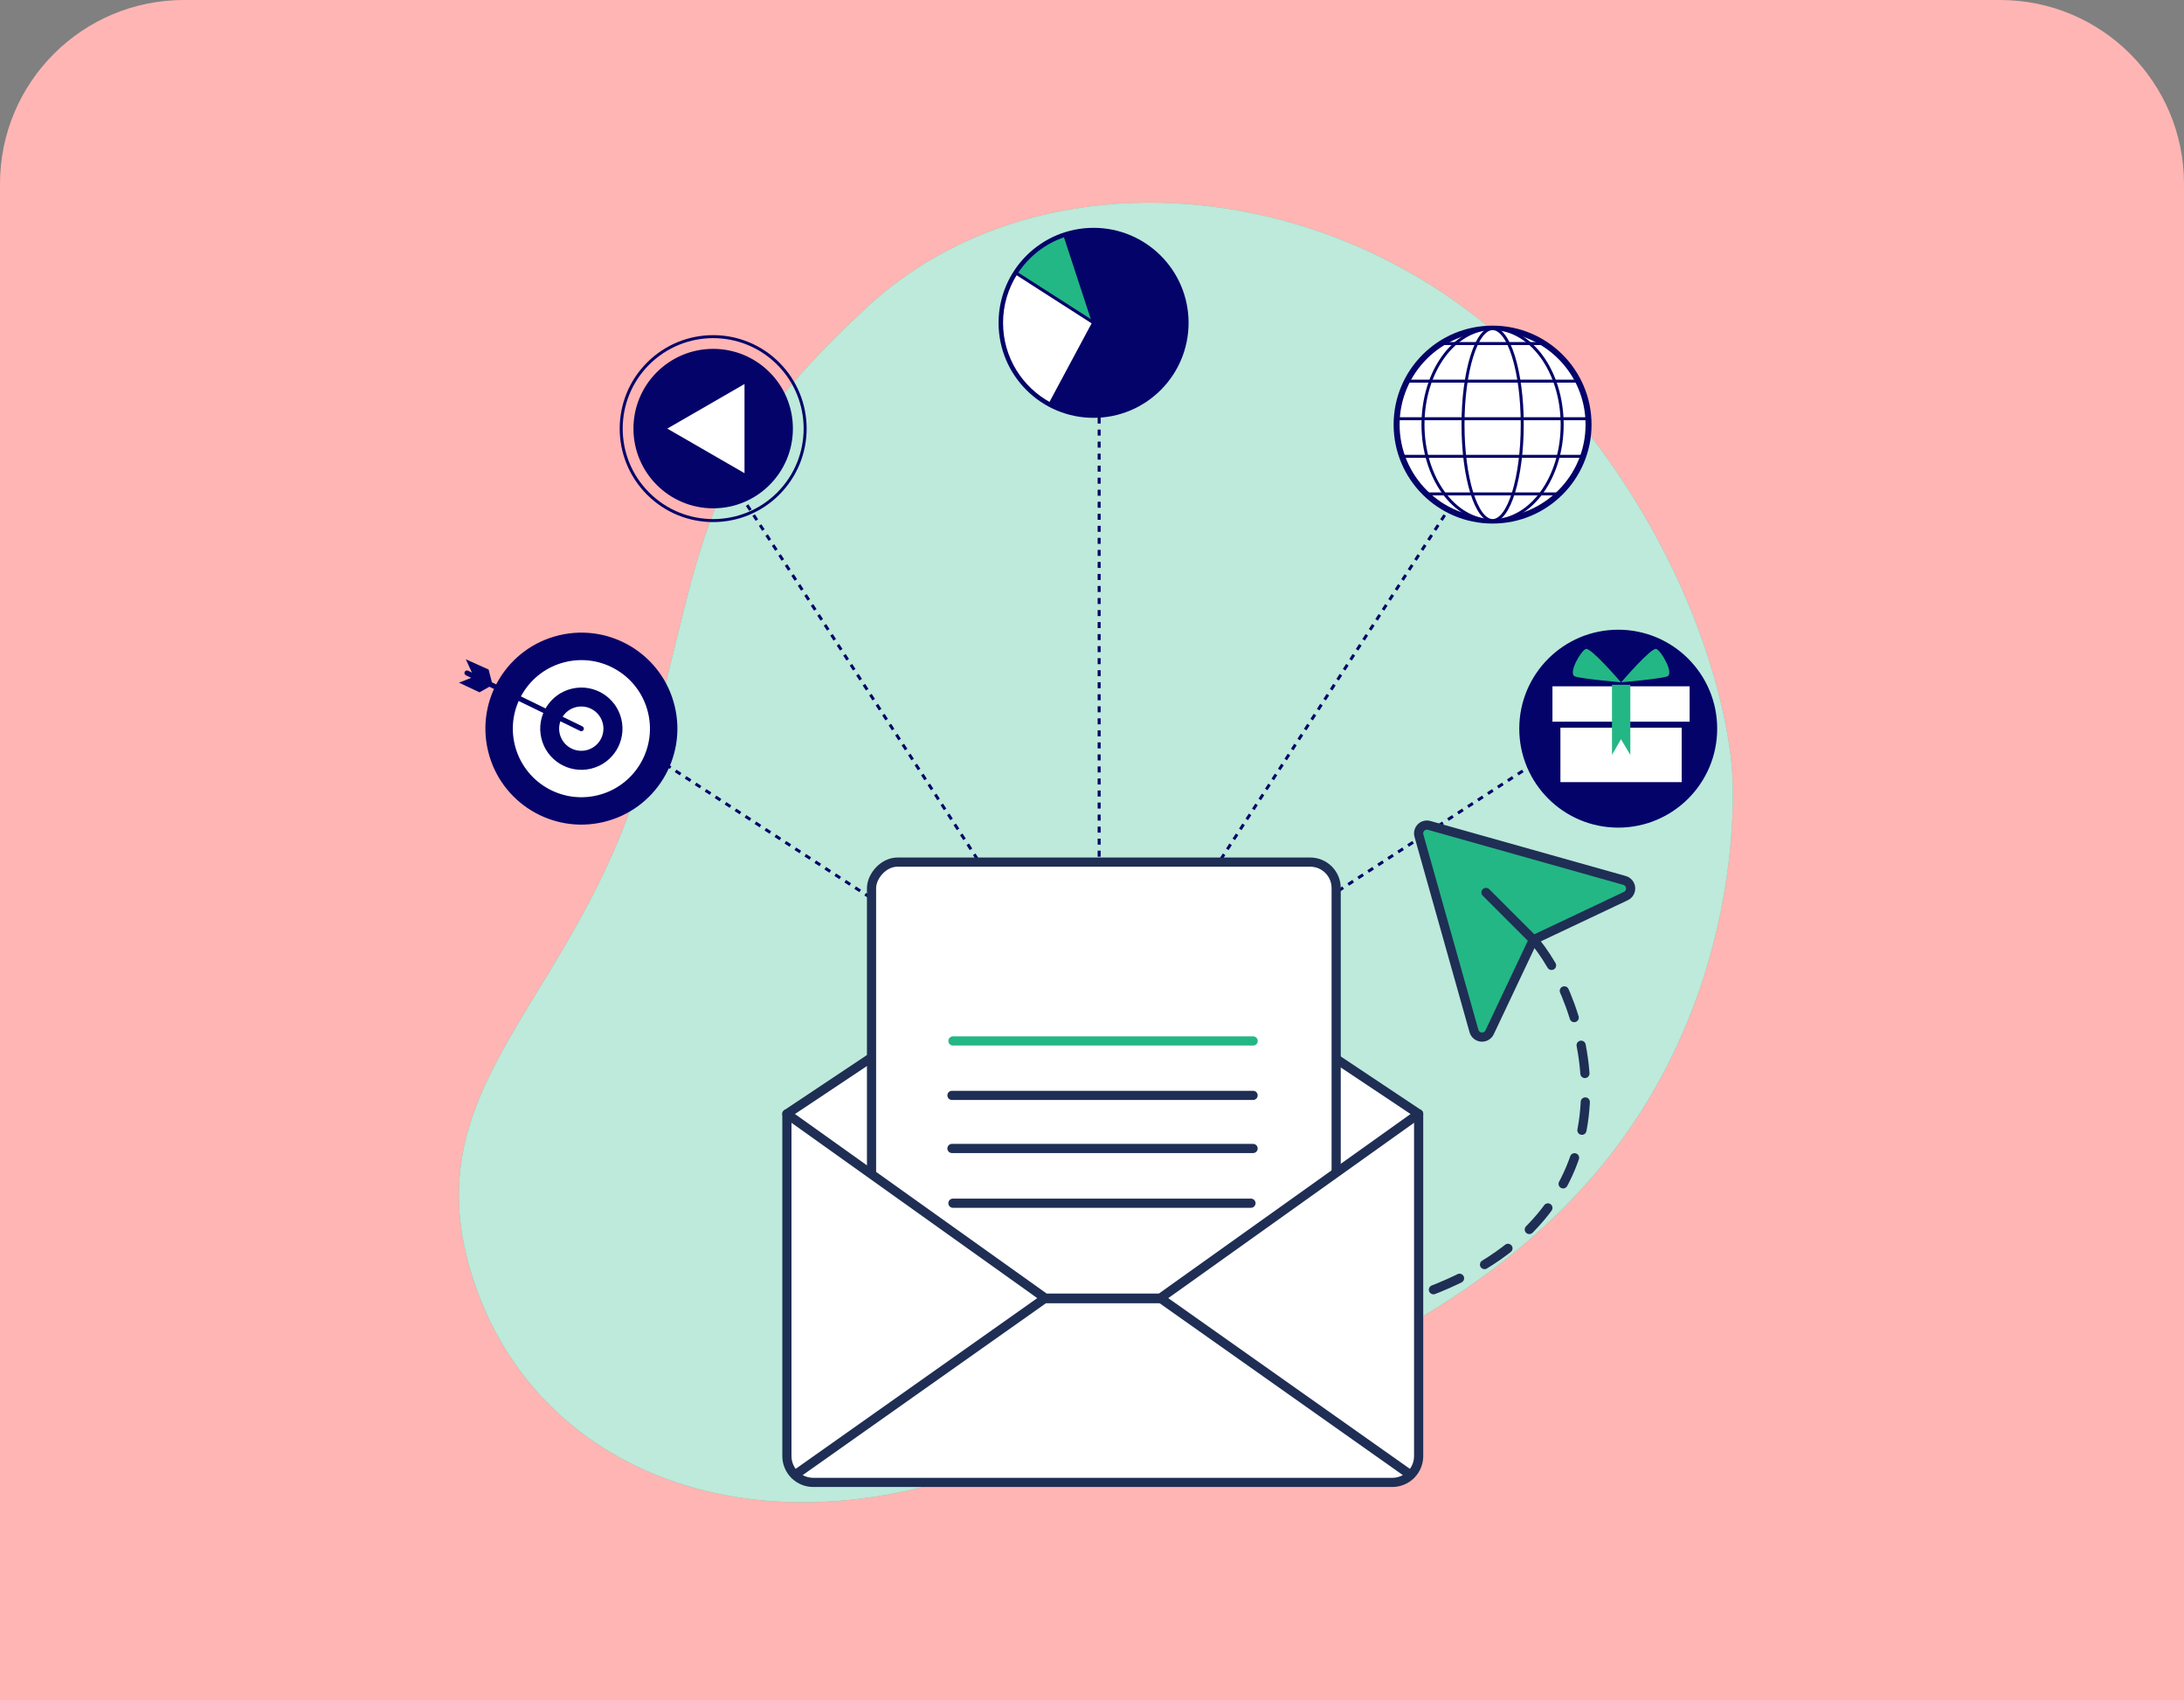 <svg xmlns="http://www.w3.org/2000/svg" width="334" height="260" viewBox="0 0 334 260" fill="none"><rect x="0" y="0" width="334" height="260" fill="#808080" stroke="none"/><path d="M0 28.122C0 12.591 12.591 0 28.122 0H305.878C321.409 0 334 12.591 334 28.122V260H0V28.122Z" fill="#FFB5B3"></path><path d="M264.871 117.741C264.871 117.741 268.176 153.632 241.331 182.406C214.487 211.18 173.386 219.785 140.223 227.632C107.06 235.479 79.008 220.846 71.565 192.885C64.122 164.925 88.63 152.259 98.431 117.379C108.231 82.499 105.661 72.001 132.5 47.072C159.339 22.144 206.77 26.775 235.117 57.067C263.463 87.359 264.871 117.741 264.871 117.741Z" fill="#23B785"></path><path opacity="0.7" d="M264.871 117.741C264.871 117.741 268.176 153.632 241.331 182.406C214.487 211.18 173.386 219.785 140.223 227.632C107.06 235.479 79.008 220.846 71.565 192.885C64.122 164.925 88.63 152.259 98.431 117.379C108.231 82.499 105.661 72.001 132.5 47.072C159.339 22.144 206.77 26.775 235.117 57.067C263.463 87.359 264.871 117.741 264.871 117.741Z" fill="white"></path><path d="M240.133 113.181L239.749 113.43" stroke="#040369" stroke-width="0.458" stroke-miterlimit="10"></path><path d="M238.984 113.928L168.869 159.52" stroke="#040369" stroke-width="0.458" stroke-miterlimit="10" stroke-dasharray="0.91 0.91"></path><path d="M168.48 159.769L168.097 160.018L168.346 159.635" stroke="#040369" stroke-width="0.458" stroke-miterlimit="10"></path><path d="M168.843 158.875L228.988 66.397" stroke="#040369" stroke-width="0.458" stroke-miterlimit="10" stroke-dasharray="0.91 0.91"></path><path d="M229.238 66.016L229.488 65.633" stroke="#040369" stroke-width="0.458" stroke-miterlimit="10"></path><path d="M96.058 113.181L96.441 113.43" stroke="#040369" stroke-width="0.458" stroke-miterlimit="10"></path><path d="M97.217 113.928L167.332 159.52" stroke="#040369" stroke-width="0.458" stroke-miterlimit="10" stroke-dasharray="0.91 0.91"></path><path d="M167.71 159.769L168.094 160.018L167.844 159.635" stroke="#040369" stroke-width="0.458" stroke-miterlimit="10"></path><path d="M167.348 158.875L107.203 66.397" stroke="#040369" stroke-width="0.458" stroke-miterlimit="10" stroke-dasharray="0.91 0.91"></path><path d="M106.953 66.016L106.704 65.633" stroke="#040369" stroke-width="0.458" stroke-miterlimit="10"></path><path d="M168.094 51.438V51.895" stroke="#040369" stroke-width="0.458" stroke-miterlimit="10"></path><path d="M168.094 52.815V159.099" stroke="#040369" stroke-width="0.458" stroke-miterlimit="10" stroke-dasharray="0.92 0.92"></path><path d="M168.094 159.56V160.017" stroke="#040369" stroke-width="0.458" stroke-miterlimit="10"></path><path d="M167.24 63.444C159.468 63.444 153.168 57.144 153.168 49.372C153.168 41.6 159.468 35.3 167.24 35.3C175.012 35.3 181.312 41.6 181.312 49.372C181.312 57.144 175.012 63.444 167.24 63.444Z" fill="#040369" stroke="#040369" stroke-width="0.915" stroke-miterlimit="10"></path><path d="M167.242 49.372L155.4 41.774C157.132 39.079 159.758 37.015 162.859 35.999L167.242 49.372Z" fill="#23B785" stroke="#040369" stroke-width="0.458" stroke-miterlimit="10"></path><path d="M167.242 49.373L160.593 61.777C156.175 59.404 153.17 54.74 153.17 49.373C153.17 46.573 153.99 43.967 155.401 41.775L167.242 49.373Z" fill="white" stroke="#040369" stroke-width="0.458" stroke-miterlimit="10"></path><path d="M99.12 75.495C93.627 70.002 93.627 61.096 99.12 55.603C104.613 50.11 113.518 50.11 119.011 55.603C124.504 61.096 124.504 70.002 119.011 75.495C113.518 80.987 104.613 80.987 99.12 75.495Z" stroke="#040369" stroke-width="0.458" stroke-miterlimit="10"></path><path d="M109.065 77.739C102.331 77.739 96.873 72.28 96.873 65.546C96.873 58.812 102.331 53.353 109.065 53.353C115.799 53.353 121.258 58.812 121.258 65.546C121.258 72.28 115.799 77.739 109.065 77.739Z" fill="#040369"></path><path d="M102.048 65.547L113.859 58.727V72.366L102.048 65.547Z" fill="white"></path><path d="M74.639 114.849C72.751 106.966 77.611 99.044 85.495 97.156C93.378 95.268 101.299 100.129 103.187 108.012C105.075 115.895 100.215 123.817 92.331 125.705C84.448 127.593 76.527 122.732 74.639 114.849Z" fill="#040369"></path><path d="M78.715 113.871C77.372 108.239 80.849 102.584 86.481 101.241C92.113 99.897 97.767 103.374 99.111 109.006C100.454 114.638 96.977 120.293 91.345 121.636C85.713 122.98 80.058 119.503 78.715 113.871Z" fill="white"></path><path d="M82.787 112.895C81.984 109.515 84.073 106.124 87.453 105.321C90.833 104.519 94.224 106.608 95.027 109.988C95.83 113.367 93.74 116.758 90.361 117.561C86.981 118.364 83.59 116.275 82.787 112.895Z" fill="#040369"></path><path d="M85.6 112.215C85.169 110.394 86.295 108.569 88.115 108.138C89.936 107.707 91.761 108.833 92.192 110.653C92.623 112.474 91.497 114.299 89.677 114.73C87.856 115.161 86.031 114.035 85.6 112.215Z" fill="white"></path><path d="M70.192 104.399L72.059 103.668L71.244 103.272C71.051 103.178 70.971 102.945 71.065 102.752C71.159 102.559 71.392 102.478 71.585 102.572L72.176 102.86L71.237 100.827L74.721 102.395L75.227 104.346L89.07 111.088C89.263 111.182 89.344 111.415 89.25 111.608C89.182 111.746 89.044 111.826 88.9 111.826C88.843 111.826 88.785 111.814 88.73 111.787L74.842 105.024L73.328 105.879L70.192 104.399Z" fill="#040369"></path><path d="M228.261 79.611C220.156 79.611 213.585 73.04 213.585 64.934C213.585 56.829 220.156 50.258 228.261 50.258C236.367 50.258 242.938 56.829 242.938 64.934C242.938 73.04 236.367 79.611 228.261 79.611Z" fill="white" stroke="#040369" stroke-width="0.915" stroke-miterlimit="10"></path><path d="M228.261 79.611C222.384 79.611 217.619 73.04 217.619 64.934C217.619 56.829 222.384 50.258 228.261 50.258C234.138 50.258 238.902 56.829 238.902 64.934C238.902 73.04 234.138 79.611 228.261 79.611Z" fill="white" stroke="#040369" stroke-width="0.458" stroke-miterlimit="10"></path><path d="M228.267 79.611C225.766 79.611 223.738 73.04 223.738 64.934C223.738 56.829 225.766 50.258 228.267 50.258C230.769 50.258 232.797 56.829 232.797 64.934C232.797 73.04 230.769 79.611 228.267 79.611Z" fill="white" stroke="#040369" stroke-width="0.458" stroke-miterlimit="10"></path><path d="M236.035 52.539H220.224" stroke="#040369" stroke-width="0.458" stroke-miterlimit="10"></path><path d="M241.355 58.289H215.195" stroke="#040369" stroke-width="0.458" stroke-miterlimit="10"></path><path d="M242.867 64.037H213.617" stroke="#040369" stroke-width="0.458" stroke-miterlimit="10"></path><path d="M242.215 69.788H214.474" stroke="#040369" stroke-width="0.458" stroke-miterlimit="10"></path><path d="M238.262 75.536H217.995" stroke="#040369" stroke-width="0.458" stroke-miterlimit="10"></path><path d="M247.476 126.113C239.37 126.113 232.8 119.543 232.8 111.437C232.8 103.332 239.37 96.761 247.476 96.761C255.582 96.761 262.152 103.332 262.152 111.437C262.152 119.543 255.582 126.113 247.476 126.113Z" fill="#040369" stroke="#040369" stroke-width="0.915" stroke-miterlimit="10"></path><path d="M238.178 104.502H257.641V120.072H238.178V104.502Z" fill="white" stroke="#040369" stroke-width="0.915" stroke-miterlimit="10"></path><path d="M236.96 104.502H258.855V110.828H236.96V104.502Z" fill="white" stroke="#040369" stroke-width="0.915" stroke-miterlimit="10"></path><path d="M247.929 104.346C247.929 104.346 252.522 98.987 253.287 99.242C254.053 99.498 256.095 103.07 254.946 103.453C253.798 103.836 247.929 104.346 247.929 104.346Z" fill="#23B785"></path><path d="M247.891 104.346C247.891 104.346 243.297 98.987 242.532 99.242C241.766 99.498 239.725 103.07 240.873 103.453C242.021 103.836 247.891 104.346 247.891 104.346Z" fill="#23B785"></path><path d="M246.521 115.446L247.897 113.052L249.328 115.446V104.729H246.521V115.446Z" fill="#23B785"></path><path d="M216.953 170.35V222.681C216.953 223.749 216.529 224.773 215.774 225.528C215.019 226.283 213.995 226.707 212.928 226.707H124.366C123.299 226.707 122.275 226.283 121.52 225.528C120.765 224.773 120.341 223.749 120.341 222.681V170.35L168.647 138.146L216.953 170.35Z" fill="white" stroke="#1F2E54" stroke-width="1.403" stroke-linecap="round" stroke-linejoin="round"></path><rect x="-0.701" y="0.701" width="71.057" height="66.755" rx="3.974" transform="matrix(-1 0 0 1 203.64 131.143)" fill="white" stroke="#1F2E54" stroke-width="1.403"></rect><line x1="0.701" y1="-0.701" x2="46.612" y2="-0.701" transform="matrix(-1 0 0 1 192.348 159.896)" stroke="#23B785" stroke-width="1.403" stroke-linecap="round"></line><line x1="0.701" y1="-0.701" x2="46.753" y2="-0.701" transform="matrix(-1 -8.74228e-08 -8.74228e-08 1 192.336 168.222)" stroke="#1F2E54" stroke-width="1.403" stroke-linecap="round"></line><line x1="0.701" y1="-0.701" x2="46.753" y2="-0.701" transform="matrix(-1 -8.74228e-08 -8.74228e-08 1 192.336 176.34)" stroke="#1F2E54" stroke-width="1.403" stroke-linecap="round"></line><line x1="0.701" y1="-0.701" x2="46.281" y2="-0.701" transform="matrix(-1 0 0 1 192.012 184.711)" stroke="#1F2E54" stroke-width="1.403" stroke-linecap="round"></line><path d="M177.917 198.307L208.191 176.636V200.789L203.063 216.174L177.917 198.307Z" fill="white"></path><path d="M159.716 198.639L129.441 176.968L126.133 204.264L134.57 216.506L159.716 198.639Z" fill="white"></path><path d="M121.6 225.55L159.843 198.528M177.453 198.528L215.696 225.55M120.341 170.35L159.841 198.528H177.453L216.953 170.35" stroke="#1F2E54" stroke-width="1.403" stroke-linecap="round" stroke-linejoin="round"></path><path d="M218.571 126.233L248.431 134.643C248.686 134.712 248.912 134.858 249.08 135.061C249.248 135.264 249.35 135.514 249.371 135.777C249.392 136.039 249.331 136.302 249.198 136.529C249.064 136.756 248.864 136.937 248.624 137.046L234.911 143.534C234.642 143.658 234.427 143.874 234.302 144.142L227.814 157.855C227.705 158.095 227.525 158.295 227.298 158.429C227.071 158.563 226.808 158.623 226.545 158.602C226.283 158.581 226.033 158.48 225.83 158.312C225.627 158.144 225.481 157.917 225.411 157.663L217.001 127.802C216.937 127.585 216.934 127.354 216.99 127.134C217.046 126.914 217.16 126.713 217.321 126.552C217.482 126.392 217.682 126.277 217.902 126.221C218.122 126.165 218.353 126.169 218.571 126.233Z" fill="#23B785" stroke="#1F2E54" stroke-width="1.403" stroke-linecap="round" stroke-linejoin="round"></path><path d="M234.496 143.726L227.255 136.485" stroke="#1F2E54" stroke-width="1.403" stroke-linecap="round" stroke-linejoin="round"></path><path d="M234.817 144.048C243.765 155.012 251.725 186.101 216.785 198.144" stroke="#1F2E54" stroke-width="1.403" stroke-linecap="round" stroke-dasharray="4.36 4.36"></path></svg>
